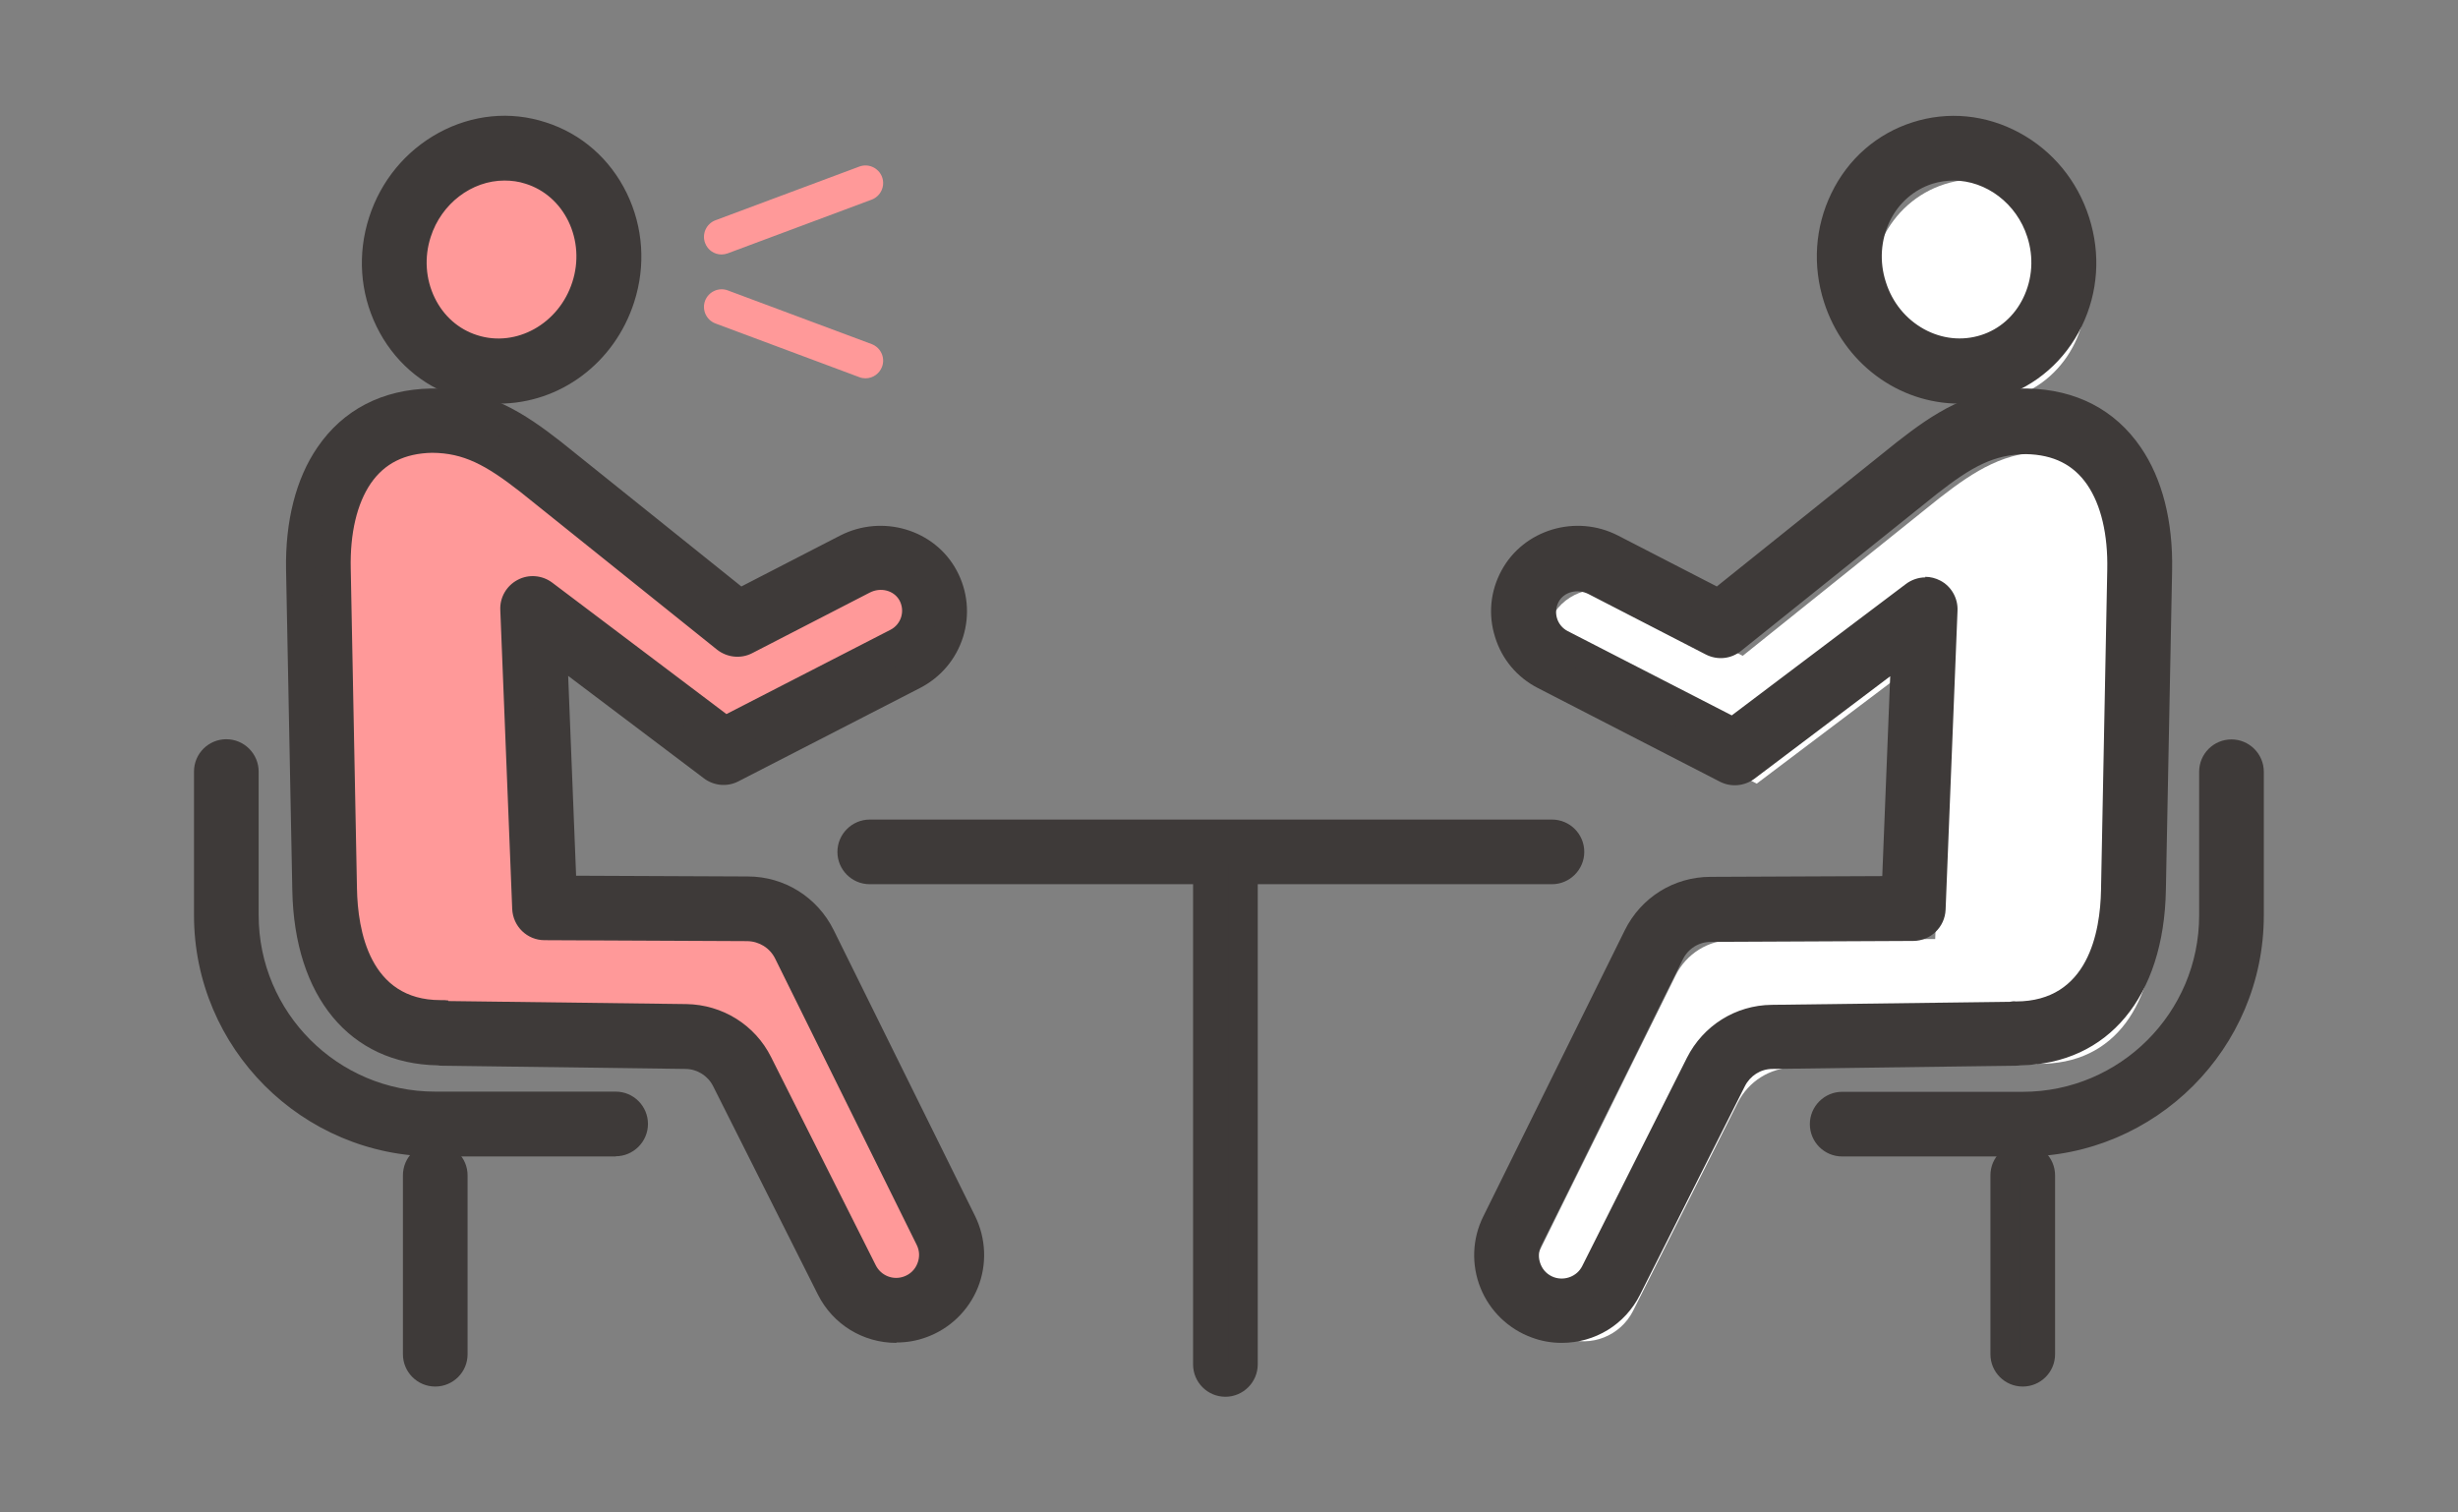 <?xml version="1.0" encoding="UTF-8"?>
<svg id="_レイヤー_2" data-name="レイヤー 2" xmlns="http://www.w3.org/2000/svg" viewBox="0 0 130 80">
  <rect x="0" y="0" width="130" height="80" fill="#808080" stroke="none"/>
  <defs>
    <style>
      .cls-1 {
        opacity: 0;
      }

      .cls-1, .cls-2, .cls-3, .cls-4 {
        stroke-width: 0px;
      }

      .cls-1, .cls-4 {
        fill: #fff;
      }

      .cls-2 {
        fill: #f99;
      }

      .cls-3 {
        fill: #3e3a39;
      }
    </style>
  </defs>
  <g id="_レイヤー_1-2" data-name="レイヤー 1">
    <g>
      <rect class="cls-1" width="130" height="80"/>
      <g>
        <path class="cls-4" d="M108.35,23.9h0c-2.27-.04-3.87.96-5.77,2.44l-10.41,8.35-6.21-3.2c-1.39-.71-3.14-.24-3.88,1.14-.75,1.4-.21,3.14,1.2,3.87l9.63,4.95,10.07-7.6-.63,15.82-10.72.05c-1.28,0-2.45.73-3.01,1.88l-7.48,15.13c-.77,1.56-.02,3.45,1.62,4.04h0c1.39.51,2.94-.11,3.61-1.43l5.54-11.02c.57-1.13,1.71-1.84,2.97-1.86l12.86-.17v-.02c4.24.07,6.17-3.31,6.25-7.57l.33-16.94c.08-4.26-1.72-7.78-5.98-7.86Z"/>
        <ellipse class="cls-4" cx="104.65" cy="15.37" rx="5.65" ry="5.92" transform="translate(.29 32.61) rotate(-17.73)"/>
        <g>
          <path class="cls-3" d="M82.6,70.25c-.44,0-.88-.07-1.31-.23-1.03-.37-1.85-1.17-2.26-2.19-.41-1.02-.36-2.16.12-3.14l7.48-15.13c.73-1.47,2.2-2.39,3.84-2.4l9.83-.04.52-12.97-8.5,6.41c-.29.22-.67.25-.99.08l-9.63-4.95c-.91-.47-1.57-1.26-1.87-2.23-.3-.97-.2-2,.28-2.9.97-1.8,3.26-2.48,5.12-1.52l5.68,2.92,9.94-7.97c1.83-1.43,3.69-2.7,6.37-2.65,2.3.04,4.16,1,5.37,2.77,1.04,1.53,1.57,3.62,1.52,6.04l-.33,16.94c-.1,5.21-2.77,8.44-6.98,8.48-.06.01-.12.02-.18.02l-12.86.17c-.92.01-1.74.53-2.15,1.35l-5.54,11.02c-.67,1.33-2.02,2.12-3.44,2.12ZM101.82,31.29c.15,0,.3.03.43.11.32.17.51.5.5.86l-.63,15.82c-.02.5-.43.89-.93.89l-10.72.05c-.93,0-1.77.53-2.18,1.36l-7.48,15.13c-.25.51-.28,1.09-.06,1.63.21.53.63.93,1.17,1.13.95.35,2.01-.08,2.46-.98l5.54-11.02c.73-1.44,2.18-2.35,3.79-2.37l12.66-.16c.07-.02.15-.03.23-.02.04,0,.07,0,.11,0,4.57,0,5.16-4.65,5.2-6.65l.33-16.94c.04-2.04-.38-3.75-1.2-4.96-.87-1.27-2.17-1.93-3.87-1.96h0c-1.9-.03-3.23.73-5.18,2.24l-10.4,8.34c-.29.23-.68.27-1.01.1l-6.21-3.2c-.96-.5-2.15-.16-2.63.75-.24.46-.29.98-.14,1.47.15.49.49.89.95,1.13l9.11,4.69,9.6-7.25c.16-.12.36-.19.56-.19Z"/>
          <path class="cls-3" d="M82.6,71.03c-.54,0-1.07-.09-1.58-.28-1.24-.45-2.23-1.41-2.72-2.63-.49-1.22-.44-2.6.15-3.78l7.48-15.13c.86-1.74,2.6-2.83,4.54-2.83l9.08-.04.42-10.57-7.18,5.42c-.52.39-1.23.46-1.82.16l-9.64-4.96c-1.09-.56-1.9-1.52-2.26-2.7-.37-1.18-.25-2.42.34-3.51,1.17-2.17,3.94-3,6.17-1.85l5.22,2.69,9.54-7.65c1.91-1.49,3.86-2.82,6.68-2.82.07,0,.13,0,.2,0,2.57.05,4.64,1.12,6,3.11,1.14,1.66,1.71,3.91,1.66,6.5l-.33,16.94c-.11,5.63-3.05,9.17-7.69,9.25-.08.01-.16.02-.25.02l-12.87.17c-.62,0-1.18.36-1.46.92l-5.54,11.02c-.79,1.58-2.38,2.55-4.14,2.55ZM101.66,32.52l-.61,15.37-10.58.05c-1.34,0-2.55.76-3.14,1.96l-7.48,15.13c-.39.78-.42,1.69-.1,2.5.32.81.98,1.44,1.8,1.74,1.45.53,3.1-.15,3.79-1.51l5.54-11.02c.54-1.08,1.63-1.76,2.84-1.78l13.05-.19c3.79-.04,6.11-2.92,6.21-7.71l.33-16.94c.04-2.26-.44-4.19-1.39-5.58-1.06-1.55-2.7-2.39-4.74-2.43-.05,0-.11,0-.16,0-2.34,0-3.97,1.12-5.71,2.48l-10.32,8.28-6.13-3.15c-1.48-.76-3.31-.23-4.07,1.2-.38.71-.46,1.53-.22,2.3.24.77.77,1.4,1.48,1.77l9.63,4.95s.11.02.16-.01l9.82-7.41ZM82.6,69.17c-.32,0-.64-.05-.95-.17-.75-.27-1.33-.83-1.63-1.58-.3-.74-.27-1.55.09-2.26l7.48-15.13c.55-1.1,1.65-1.79,2.88-1.8l10.72-.05c.08,0,.14-.06.15-.14l.63-15.82c0-.06-.03-.11-.08-.14l-.07-.02s-.06,0-.09.03l-9.99,7.54-9.55-4.91c-.65-.33-1.12-.9-1.34-1.59-.22-.69-.15-1.43.2-2.07.69-1.28,2.34-1.77,3.68-1.08l6.21,3.2c.05.02.11.02.16-.02l10.4-8.34c2.05-1.6,3.56-2.39,5.68-2.42,1.94.04,3.5.83,4.5,2.3.92,1.34,1.38,3.21,1.34,5.41l-.33,16.94c-.09,4.65-2.33,7.42-5.98,7.42h0l-.33.02-12.66.16c-1.32.02-2.51.76-3.1,1.94l-5.54,11.02c-.48.96-1.46,1.53-2.48,1.53ZM101.82,30.51c.28,0,.55.07.8.2.58.3.94.93.91,1.59l-.63,15.82c-.04.92-.79,1.64-1.7,1.65l-10.72.05c-.63,0-1.2.36-1.48.93l-7.48,15.13c-.16.32-.17.66-.04.99.13.33.38.57.71.69.57.2,1.22-.05,1.49-.59l5.54-11.02c.86-1.7,2.57-2.78,4.48-2.8l12.59-.16c.11-.02.22-.04.33-.02h0c3.83,0,4.46-3.69,4.5-5.89l.33-16.94c.04-1.87-.33-3.43-1.06-4.5-.73-1.06-1.78-1.59-3.24-1.62-1.69.02-2.85.65-4.68,2.08l-10.39,8.33c-.53.43-1.25.5-1.86.19l-6.21-3.2c-.59-.3-1.3-.11-1.58.42-.14.27-.17.58-.08.87s.29.53.56.67l8.68,4.46,9.21-6.95c.29-.22.66-.35,1.03-.35Z"/>
        </g>
        <g>
          <path class="cls-3" d="M103.64,20.56c-2.82,0-5.49-1.89-6.43-4.82-.55-1.74-.43-3.58.35-5.18.79-1.62,2.15-2.81,3.83-3.35,3.45-1.11,7.2.92,8.35,4.52.55,1.74.43,3.58-.35,5.18-.79,1.62-2.15,2.81-3.83,3.35-.64.2-1.29.3-1.93.3ZM103.32,8.77c-.45,0-.91.07-1.36.21-1.19.38-2.16,1.23-2.72,2.39-.57,1.17-.66,2.52-.25,3.8.84,2.62,3.54,4.11,6.01,3.32,1.19-.38,2.16-1.23,2.72-2.39.57-1.17.66-2.52.25-3.8-.69-2.14-2.62-3.53-4.65-3.53Z"/>
          <path class="cls-3" d="M103.64,21.35c-3.26,0-6.14-2.16-7.17-5.37-.62-1.93-.48-3.97.39-5.76.88-1.82,2.41-3.15,4.29-3.75,1.87-.6,3.88-.41,5.65.55,1.76.95,3.07,2.54,3.69,4.48.62,1.93.48,3.97-.39,5.76-.88,1.81-2.41,3.15-4.29,3.75-.7.22-1.43.34-2.17.34ZM103.33,7.69c-.57,0-1.14.09-1.69.27-1.48.47-2.67,1.52-3.36,2.94-.69,1.42-.8,3.06-.31,4.6.81,2.52,3.14,4.28,5.68,4.28.57,0,1.14-.09,1.69-.26,1.48-.47,2.67-1.52,3.36-2.94.69-1.42.8-3.06.31-4.6-.49-1.55-1.54-2.82-2.94-3.58-.86-.47-1.8-.71-2.73-.71ZM103.63,19.49c-.9,0-1.8-.23-2.63-.69-1.31-.72-2.29-1.93-2.76-3.39-.47-1.47-.37-3.03.29-4.38.66-1.35,1.79-2.34,3.19-2.79.52-.16,1.06-.25,1.6-.25,2.41,0,4.63,1.68,5.4,4.07.47,1.47.37,3.03-.29,4.38-.66,1.35-1.79,2.35-3.19,2.79-.53.17-1.07.25-1.61.25ZM103.32,9.55c-.38,0-.76.06-1.12.17-.98.32-1.79,1.02-2.25,1.98-.48.99-.56,2.14-.21,3.22.34,1.08,1.06,1.96,2.02,2.49.95.52,2.01.63,3,.32.99-.31,1.79-1.02,2.25-1.98.48-.99.56-2.14.21-3.22-.56-1.76-2.17-2.98-3.9-2.98Z"/>
        </g>
        <g>
          <path class="cls-3" d="M106.98,60.38h-9.55c-.51,0-.93-.42-.93-.93s.42-.93.93-.93h9.55c5.58,0,10.11-4.54,10.11-10.11v-7.6c0-.51.42-.93.93-.93s.93.42.93.93v7.6c0,6.6-5.37,11.97-11.97,11.97Z"/>
          <path class="cls-3" d="M106.98,61.17h-9.55c-.95,0-1.71-.77-1.71-1.71s.77-1.71,1.71-1.71h9.55c5.14,0,9.33-4.18,9.33-9.33v-7.6c0-.95.77-1.71,1.71-1.71s1.71.77,1.71,1.71v7.6c0,7.03-5.72,12.76-12.76,12.76ZM97.43,59.31c-.08,0-.15.06-.15.15s.07.15.15.15h9.55c6.17,0,11.19-5.02,11.19-11.19v-7.6c0-.16-.29-.16-.29,0v7.6c0,6.01-4.89,10.9-10.89,10.9h-9.55Z"/>
        </g>
        <g>
          <path class="cls-3" d="M106.98,72.56c-.51,0-.93-.42-.93-.93v-9.46c0-.51.42-.93.93-.93s.93.42.93.93v9.46c0,.51-.42.93-.93.93Z"/>
          <path class="cls-3" d="M106.98,73.34c-.95,0-1.71-.77-1.71-1.71v-9.46c0-.95.77-1.71,1.71-1.71s1.71.77,1.71,1.71v9.46c0,.95-.77,1.71-1.71,1.71ZM106.98,62.02c-.08,0-.15.06-.15.15v9.46c0,.16.29.16.29,0v-9.46c0-.08-.07-.15-.15-.15Z"/>
        </g>
        <path class="cls-2" d="M22.86,22.69h0c2.27-.04,3.87.96,5.77,2.44l10.41,8.35,6.21-3.2c1.39-.71,3.14-.24,3.88,1.14.75,1.4.21,3.14-1.2,3.87l-9.63,4.95-10.07-7.6.63,15.82,10.72.05c1.28,0,2.45.73,3.01,1.88l7.48,15.13c.77,1.56.02,3.45-1.62,4.04h0c-1.39.51-2.94-.11-3.61-1.43l-5.54-11.02c-.57-1.13-1.71-1.84-2.97-1.86l-12.86-.17v-.02c-4.24.07-6.17-3.31-6.25-7.57l-.33-16.94c-.08-4.26,1.72-7.78,5.98-7.86Z"/>
        <ellipse class="cls-2" cx="26.56" cy="14.16" rx="5.92" ry="5.65" transform="translate(4.98 35.14) rotate(-72.26)"/>
        <g>
          <path class="cls-3" d="M47.4,70.25c-1.42,0-2.77-.79-3.44-2.12l-5.54-11.02c-.41-.82-1.24-1.34-2.15-1.35l-12.86-.17c-.06,0-.12,0-.18-.02-4.21-.04-6.88-3.27-6.98-8.48l-.33-16.94c-.05-2.43.48-4.52,1.52-6.04,1.21-1.77,3.07-2.73,5.37-2.77h0c2.68-.05,4.54,1.22,6.36,2.64l9.95,7.98,5.68-2.92c1.86-.96,4.16-.27,5.12,1.52.48.9.58,1.93.28,2.9-.3.97-.97,1.77-1.87,2.23l-9.63,4.95c-.32.16-.7.13-.99-.08l-8.5-6.41.52,12.97,9.83.04c1.64,0,3.11.93,3.84,2.4l7.48,15.13c.49.98.53,2.13.12,3.14-.41,1.02-1.23,1.81-2.26,2.19-.43.16-.88.23-1.31.23ZM23.63,53.74l12.66.16c1.61.02,3.07.93,3.79,2.37l5.54,11.02c.45.9,1.51,1.32,2.46.98.54-.2.95-.6,1.17-1.13.21-.53.19-1.11-.06-1.63l-7.48-15.13c-.41-.84-1.25-1.36-2.18-1.36l-10.72-.05c-.5,0-.91-.4-.93-.89l-.63-15.82c-.01-.36.18-.69.5-.86.32-.17.7-.13.99.08l9.6,7.25,9.11-4.69c.46-.24.8-.64.95-1.13.15-.49.1-1.01-.14-1.47-.49-.91-1.67-1.24-2.63-.75l-6.21,3.2c-.33.17-.72.13-1.01-.1l-10.41-8.35c-1.94-1.51-3.27-2.27-5.17-2.24h0c-1.7.03-3,.69-3.87,1.96-.82,1.21-1.24,2.92-1.2,4.96l.33,16.94c.04,2.01.62,6.65,5.2,6.65.04,0,.07,0,.11,0,.08,0,.15,0,.23.02ZM22.82,22.27h0,0Z"/>
          <path class="cls-3" d="M47.4,71.03c-1.76,0-3.35-.98-4.14-2.55l-5.54-11.02c-.28-.56-.84-.91-1.46-.92l-12.86-.17c-.09,0-.17,0-.25-.02-4.64-.08-7.58-3.62-7.69-9.25l-.33-16.94c-.05-2.59.52-4.84,1.66-6.5,1.36-1.99,3.43-3.06,6-3.11,2.94-.05,5,1.35,6.86,2.8l9.56,7.67,5.22-2.69c2.24-1.15,5.01-.32,6.17,1.85.58,1.08.7,2.33.34,3.5-.37,1.18-1.17,2.13-2.26,2.7l-9.63,4.95c-.58.3-1.29.24-1.82-.16l-7.18-5.42.42,10.57,9.08.04c1.94,0,3.68,1.1,4.54,2.83l7.48,15.13c.58,1.18.64,2.56.15,3.78-.49,1.22-1.48,2.18-2.72,2.63-.51.19-1.04.28-1.58.28ZM22.97,22.12s-.1,0-.15,0c-2.04.04-3.68.88-4.74,2.43-.95,1.39-1.43,3.32-1.39,5.58l.33,16.94c.09,4.79,2.41,7.68,6.21,7.71l13.05.19c1.21.02,2.3.7,2.84,1.78l5.54,11.02c.68,1.36,2.34,2.03,3.79,1.51.82-.3,1.47-.93,1.8-1.74.32-.81.29-1.72-.1-2.5l-7.48-15.13c-.6-1.2-1.8-1.96-3.14-1.96l-10.58-.05-.61-15.37,9.82,7.41s.11.04.16.01l9.63-4.95c.72-.37,1.24-1,1.48-1.77.24-.77.16-1.59-.22-2.3-.76-1.42-2.59-1.96-4.08-1.2l-6.13,3.15-10.34-8.29c-1.73-1.34-3.36-2.47-5.7-2.47ZM47.4,69.17c-1.02,0-2-.57-2.48-1.53l-5.54-11.02c-.59-1.18-1.78-1.92-3.1-1.94l-12.85-.19h-.14c-3.66,0-5.89-2.77-5.98-7.42l-.33-16.94c-.04-2.2.42-4.07,1.34-5.41,1-1.47,2.56-2.26,4.5-2.3,2.12-.08,3.63.81,5.67,2.4l10.41,8.35s.11.04.16.02l6.21-3.2c1.34-.69,2.99-.21,3.68,1.08.34.64.42,1.38.2,2.07-.22.69-.69,1.26-1.34,1.59l-9.55,4.91-9.99-7.54s-.11-.04-.16-.01c-.05.03-.08.08-.08.14l.63,15.82c0,.08.07.14.15.14l10.72.05c1.23,0,2.34.69,2.88,1.8l7.48,15.13c.35.72.39,1.52.09,2.26-.3.74-.88,1.3-1.63,1.57-.31.11-.63.17-.95.17ZM23.71,52.95l12.59.16c1.91.03,3.63,1.1,4.48,2.8l5.54,11.02c.28.55.92.8,1.49.59.33-.12.58-.36.71-.69.13-.33.12-.67-.04-.99l-7.48-15.13c-.28-.57-.85-.92-1.48-.93l-10.72-.05c-.92,0-1.67-.73-1.71-1.65l-.63-15.82c-.03-.66.33-1.28.92-1.59.58-.31,1.3-.25,1.83.15l9.21,6.95,8.68-4.46c.27-.14.47-.38.56-.67s.06-.6-.08-.87c-.29-.54-1-.73-1.59-.42l-6.21,3.2c-.6.31-1.33.23-1.86-.19l-10.41-8.35c-1.82-1.42-2.99-2.05-4.66-2.06-1.45.03-2.51.56-3.24,1.62-.73,1.07-1.1,2.63-1.06,4.5l.33,16.94c.04,2.2.67,5.89,4.41,5.89.17,0,.3,0,.42.02Z"/>
        </g>
        <g>
          <path class="cls-3" d="M26.36,20.56c-.64,0-1.29-.1-1.93-.3-1.68-.54-3.04-1.73-3.83-3.35-.78-1.61-.9-3.45-.35-5.18,1.15-3.6,4.9-5.63,8.35-4.52,1.68.54,3.04,1.73,3.83,3.35.78,1.61.9,3.45.35,5.18-.94,2.93-3.6,4.82-6.43,4.82ZM26.68,8.77c-2.04,0-3.96,1.39-4.65,3.53-.41,1.28-.32,2.63.25,3.8.56,1.16,1.53,2.01,2.72,2.39,2.48.79,5.17-.7,6.01-3.32.41-1.28.32-2.63-.25-3.8-.56-1.16-1.53-2.01-2.72-2.39-.45-.14-.91-.21-1.36-.21Z"/>
          <path class="cls-3" d="M26.36,21.35c-.73,0-1.46-.11-2.16-.34-1.89-.6-3.41-1.94-4.29-3.75-.87-1.79-1.01-3.83-.39-5.76.62-1.93,1.93-3.52,3.69-4.48,1.77-.96,3.78-1.16,5.65-.55,1.89.6,3.41,1.94,4.29,3.75.87,1.79,1.01,3.84.39,5.76-1.03,3.21-3.91,5.37-7.17,5.37ZM26.67,7.69c-.94,0-1.87.24-2.73.71-1.4.76-2.44,2.03-2.94,3.58-.49,1.54-.38,3.18.31,4.6.69,1.43,1.89,2.47,3.36,2.94.55.18,1.12.26,1.69.26,2.54,0,4.87-1.76,5.68-4.28.49-1.54.38-3.18-.31-4.6-.69-1.43-1.89-2.47-3.36-2.94-.55-.18-1.13-.27-1.69-.27ZM26.36,19.49c-.53,0-1.07-.08-1.6-.25-1.4-.45-2.53-1.44-3.19-2.79-.66-1.36-.76-2.91-.29-4.38.77-2.4,2.99-4.07,5.4-4.07.54,0,1.08.08,1.6.25,1.4.45,2.53,1.44,3.19,2.79.66,1.36.76,2.91.29,4.38-.79,2.48-3.03,4.07-5.4,4.07ZM26.68,9.55c-1.74,0-3.34,1.23-3.9,2.98-.35,1.08-.27,2.23.21,3.22.47.97,1.27,1.67,2.25,1.98,2.06.66,4.32-.6,5.03-2.81.35-1.08.27-2.23-.21-3.22-.47-.96-1.27-1.67-2.26-1.98-.36-.12-.74-.17-1.12-.17Z"/>
        </g>
        <g>
          <path class="cls-3" d="M32.57,60.38h-9.55c-6.6,0-11.97-5.37-11.97-11.97v-7.6c0-.51.42-.93.93-.93s.93.42.93.93v7.6c0,5.58,4.54,10.11,10.11,10.11h9.55c.51,0,.93.42.93.93s-.42.93-.93.93Z"/>
          <path class="cls-3" d="M32.57,61.17h-9.55c-7.03,0-12.76-5.72-12.76-12.76v-7.6c0-.95.77-1.71,1.71-1.71s1.71.77,1.71,1.71v7.6c0,5.14,4.18,9.33,9.33,9.33h9.55c.95,0,1.71.77,1.71,1.71s-.77,1.71-1.71,1.71ZM11.98,40.67c-.08,0-.15.06-.15.15v7.6c0,6.17,5.02,11.19,11.19,11.19h9.55c.08,0,.15-.06.15-.15s-.07-.15-.15-.15h-9.55c-6.01,0-10.89-4.89-10.89-10.9v-7.6c0-.08-.07-.15-.15-.15Z"/>
        </g>
        <g>
          <path class="cls-3" d="M23.02,72.56c-.51,0-.93-.42-.93-.93v-9.46c0-.51.42-.93.93-.93s.93.42.93.93v9.46c0,.51-.42.93-.93.93Z"/>
          <path class="cls-3" d="M23.02,73.34c-.95,0-1.71-.77-1.71-1.71v-9.46c0-.95.77-1.71,1.71-1.71s1.71.77,1.71,1.71v9.46c0,.95-.77,1.71-1.71,1.71ZM23.02,62.02c-.08,0-.15.06-.15.15v9.46c0,.16.29.16.29,0v-9.46c0-.08-.07-.15-.15-.15Z"/>
        </g>
        <g>
          <path class="cls-3" d="M82.08,45.98h-36.08c-.51,0-.93-.42-.93-.93s.42-.93.93-.93h36.08c.51,0,.93.42.93.93s-.42.93-.93.93Z"/>
          <path class="cls-3" d="M82.08,46.77h-36.08c-.95,0-1.71-.77-1.71-1.71s.77-1.71,1.71-1.71h36.08c.95,0,1.71.77,1.71,1.71s-.77,1.71-1.71,1.71ZM46,44.9c-.08,0-.15.06-.15.15s.07.15.15.15h36.08c.08,0,.15-.06.15-.15s-.07-.15-.15-.15h-36.08Z"/>
        </g>
        <g>
          <path class="cls-3" d="M64.81,73.09c-.51,0-.93-.42-.93-.93v-26.5c0-.51.42-.93.93-.93s.93.42.93.93v26.5c0,.51-.42.93-.93.93Z"/>
          <path class="cls-3" d="M64.81,73.88c-.95,0-1.71-.77-1.71-1.71v-26.5c0-.95.77-1.71,1.71-1.71s1.71.77,1.71,1.71v26.5c0,.94-.77,1.71-1.71,1.71ZM64.81,45.52c-.08,0-.15.06-.15.15v26.5c0,.16.29.16.29,0v-26.5c0-.08-.07-.15-.15-.15Z"/>
        </g>
        <path class="cls-2" d="M38.16,13.46c-.38,0-.73-.23-.87-.61-.18-.48.07-1.02.55-1.2l7.61-2.84c.48-.18,1.02.07,1.2.55.18.48-.07,1.02-.55,1.2l-7.61,2.84c-.11.04-.22.06-.32.06Z"/>
        <path class="cls-2" d="M45.77,20.01c-.11,0-.22-.02-.32-.06l-7.61-2.84c-.48-.18-.73-.72-.55-1.2.18-.48.72-.73,1.2-.55l7.61,2.84c.48.18.73.72.55,1.2-.14.37-.49.61-.87.61Z"/>
      </g>
    </g>
  </g>
</svg>